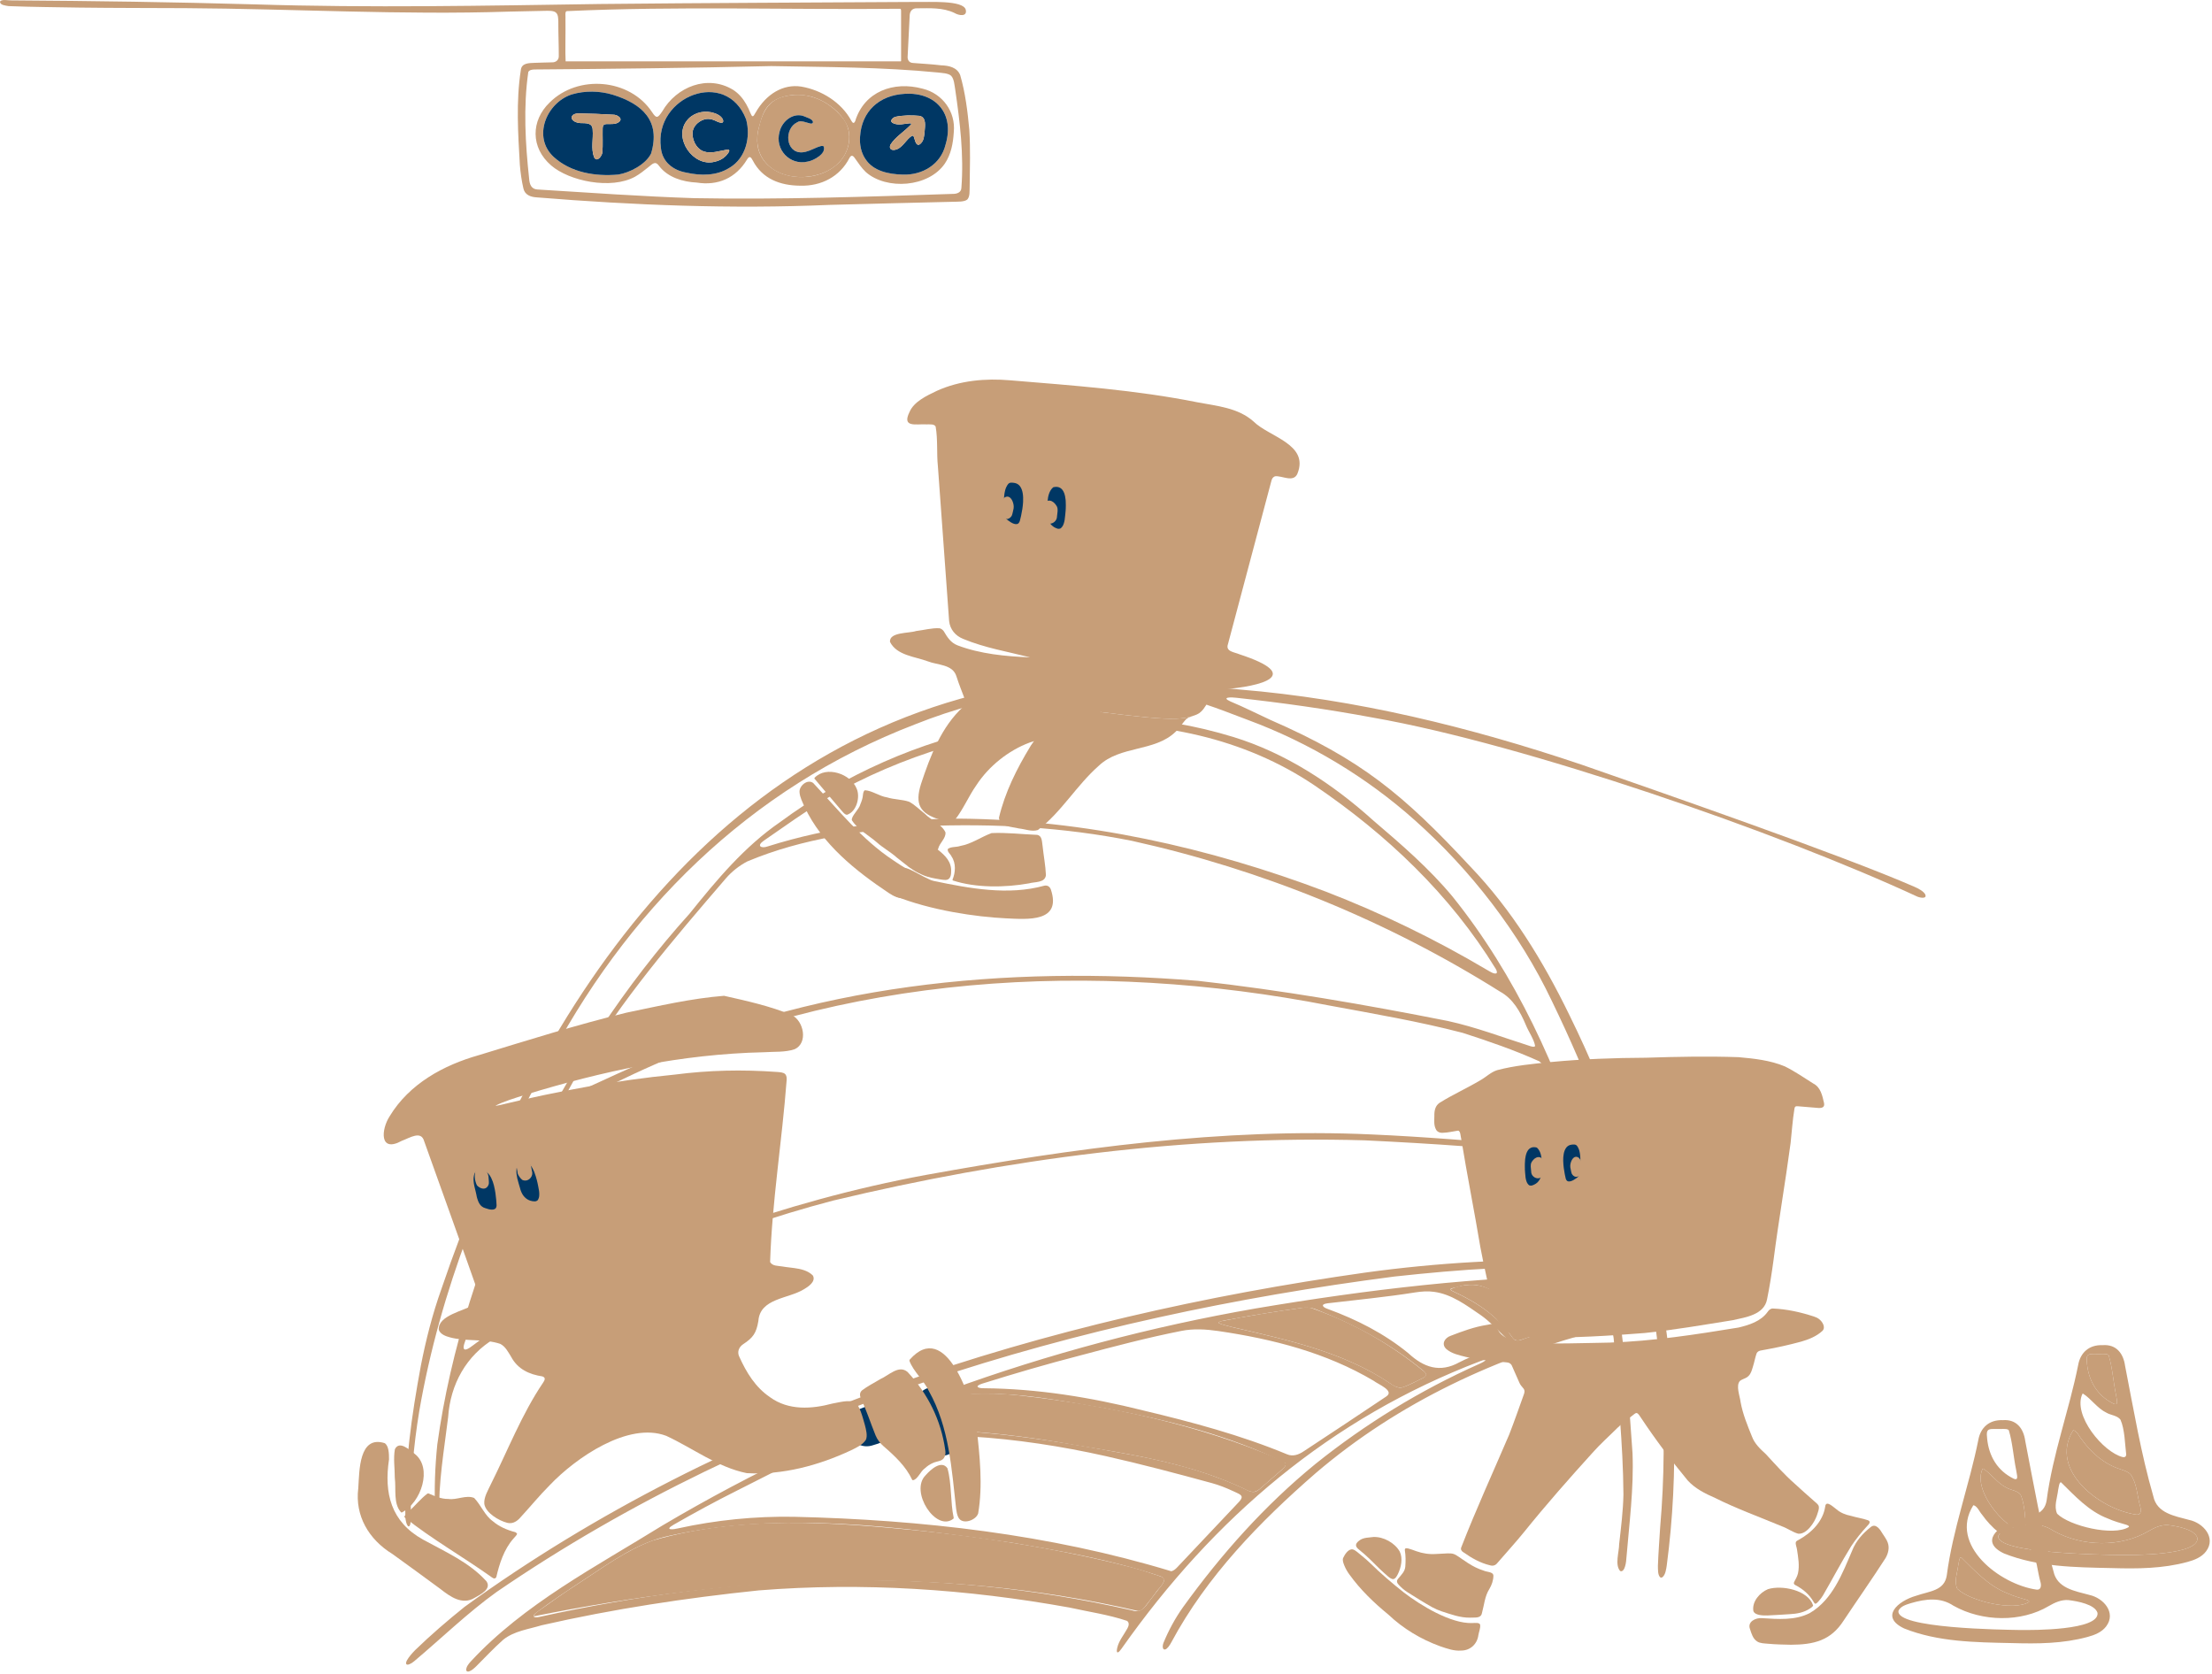 <svg width="810" height="613" viewBox="0 0 810 613" fill="none" xmlns="http://www.w3.org/2000/svg">
<path d="M733.891 568.884C746.233 573.808 759.911 573.936 772.972 574.214L773.444 574.224C782.666 574.491 791.955 574.445 801.05 571.962C803.585 571.279 806.269 570.215 807.839 568.072C811.586 563.076 806.808 557.669 801.624 556.58C796.385 555.156 789.81 554.18 788.507 547.904C783.996 532.321 781.301 516.157 778.176 500.184C777.565 495.676 774.994 492.192 769.928 492.592C765.002 492.397 761.773 495.316 760.983 499.916C757.663 516.496 751.637 532.578 749.446 549.436C748.579 555.079 743.303 555.146 738.202 556.898C731.525 558.81 724.807 564.639 733.886 568.889L733.891 568.884ZM754.701 542.801C759.859 547.853 764.904 553.424 771.848 556.066C773.988 557.037 776.533 557.767 778.73 558.394C779.413 558.636 779.726 558.903 779.541 559.18C773.916 562.67 757.811 558.821 753.29 554.313C752.043 551.543 753.311 548.624 753.67 545.566C753.89 544.301 754.075 543.063 754.501 542.852L754.696 542.796L754.701 542.801ZM773.896 513.999C767.917 511.054 764.884 505.693 764.237 499.459C764.155 498.472 763.97 497.28 764.329 496.596C764.755 495.625 766.377 495.83 767.742 495.82C769.236 495.902 771.073 495.599 771.909 496.062L772.166 496.283C773.557 500.857 773.865 506.094 774.86 510.858C775.055 512.513 775.984 514.914 773.901 513.999H773.896ZM778.591 532.686C778.509 533.452 778.058 533.719 777.329 533.58C770.18 531.843 758.853 518.172 762.569 510.386L762.79 510.35C765.787 512.262 768.009 515.726 771.35 517.324C772.936 518.264 775.297 518.311 776.487 519.883C778.073 523.43 778.109 528.816 778.591 532.686ZM782.389 554.658C768.994 552.818 750.113 538.365 759.136 523.805L759.356 523.769C760.685 524.211 761.414 526.133 762.353 527.176C765.802 532.054 770.626 536.181 776.385 538C777.724 538.463 779.243 538.905 780.213 539.933C782.594 543.351 782.548 547.755 783.79 551.985C784.093 553.234 783.975 554.812 782.389 554.663V554.658ZM731.781 562.326C732.567 560.691 734.696 560.111 736.349 559.592C741.707 558.039 747.096 557.346 751.874 560.532C762.492 566.509 776.749 566.648 786.813 560.65C789.025 559.365 791.396 558.286 793.988 558.481C797.354 558.887 803.729 560.059 804.652 563.184C805.299 569.603 780.901 569.501 776.226 569.429H775.738C770.452 569.326 730.237 568.91 731.776 562.326H731.781Z" fill="#C79E78"/>
<path d="M775.748 569.429H776.236C780.911 569.501 805.309 569.603 804.663 563.184C803.739 560.054 797.365 558.887 793.998 558.481C791.406 558.286 789.035 559.36 786.823 560.65C776.759 566.653 762.502 566.514 751.884 560.532C747.106 557.346 741.712 558.039 736.359 559.592C734.707 560.111 732.577 560.691 731.792 562.326C730.252 568.904 770.467 569.326 775.753 569.429H775.748Z" fill="#C79E78"/>
<path d="M782.389 554.652C768.995 552.812 750.114 538.36 759.136 523.8L759.357 523.764C760.686 524.206 761.415 526.128 762.354 527.171C765.803 532.049 770.627 536.176 776.385 537.995C777.73 538.458 779.244 538.9 780.213 539.928C782.595 543.345 782.549 547.75 783.791 551.975C784.093 553.224 783.975 554.801 782.389 554.652Z" fill="#C79E78"/>
<path d="M773.896 513.999C767.917 511.054 764.884 505.693 764.237 499.459C764.155 498.472 763.97 497.28 764.33 496.596C764.756 495.625 766.377 495.83 767.743 495.82C769.236 495.902 771.073 495.599 771.91 496.062L772.166 496.283C773.557 500.857 773.865 506.094 774.861 510.858C775.056 512.513 775.985 514.913 773.901 513.999H773.896Z" fill="#C79E78"/>
<path d="M586.122 482.179C585.871 482.555 585.193 482.616 584.567 482.76C583.623 482.997 582.863 483.084 582.304 482.287C579.646 478.135 577.069 474.069 574.57 470.03C574.354 469.603 574.37 469.284 574.868 469.218C580.893 469.223 585.707 475.904 586.199 482.03L586.117 482.179H586.122Z" fill="#C79E78"/>
<path d="M561.457 488.676C561 489.447 559.871 489.606 559.081 489.925C557.038 490.526 555.299 491.739 553.908 489.925C548.714 482.38 541.575 477.235 532.558 473.083C532.112 472.872 531.06 472.399 531.142 472.075C539.045 468.94 545.481 470.405 551.362 476.557C553.759 479.014 555.945 481.553 558.229 484.122C559.153 485.479 561.365 486.934 561.503 488.542L561.457 488.676Z" fill="#C79E78"/>
<path d="M522.228 503.586C522.079 504.095 521.427 504.454 520.899 504.717C518.574 505.822 516.398 506.968 514.217 507.831C512.405 508.607 510.624 507.744 509.115 506.634C491.758 494.951 471.327 490.66 451.292 485.983C450.332 485.654 444.127 484.528 446.986 483.845C456.752 481.912 466.585 480.319 476.362 478.973C477.578 478.818 478.831 478.716 480.026 478.942C494.976 484.107 508.802 491.868 521.437 502.198C521.946 502.65 522.269 503.072 522.243 503.452L522.223 503.581L522.228 503.586Z" fill="#C79E78"/>
<path d="M470.84 536.258C470.793 536.808 470.28 537.414 469.808 537.83C466.97 540.318 464.086 542.852 461.217 545.314C460.627 545.797 459.913 546.203 459.179 546.285C458.369 546.393 457.491 546.095 456.721 545.74C450.316 542.636 443.737 540.164 437.05 538.149C422.613 533.791 407.694 531.488 392.847 529.026C367.499 524.509 341.859 522.073 316.162 524.951C313.904 525.079 313.951 524.159 315.932 523.322C323.876 520.5 331.297 516.671 339.18 513.628C349.763 509.984 361.099 509.82 372.154 510.863C405.272 514.538 438.143 521.327 468.828 534.526C469.89 534.988 470.793 535.492 470.834 536.134V536.263L470.84 536.258Z" fill="#C79E78"/>
<path d="M426.319 578.387C426.16 580.304 424.04 581.846 423.096 583.398C422.023 584.786 420.822 586.343 419.703 587.808C418.974 588.8 418.117 589.817 416.834 589.946C342.67 572.78 268.793 577.133 195.429 591.899C195.352 591.436 196.281 590.562 196.846 590.187C201.67 586.703 206.505 583.29 211.539 580.042C220.443 574.28 229.065 567.784 239.022 564.13C271.313 554.755 305.262 557.325 338.4 560.691C356.085 562.572 373.694 565.127 391.133 568.642C399.026 570.241 406.935 572.004 414.73 574.039C418.087 574.948 421.474 576.079 424.959 577.256C425.523 577.462 426.077 577.76 426.277 578.263L426.313 578.392L426.319 578.387Z" fill="#C79E78"/>
<path d="M597.792 531.982C595.478 496.637 591.767 460.835 581.554 426.78C570.669 391.503 555.103 357.181 531.896 328.317C523.289 317.951 513.061 309.157 502.848 300.435C487.847 286.908 470.664 275.745 451.686 269.896C395.458 252.586 332.852 266.164 285.723 301C272.554 310.046 262.444 322.211 252.513 334.567C205.939 386.142 169.614 459.895 160.135 528.939C159.303 537.029 158.97 545.303 159.36 553.511C159.324 554.688 159.545 556.122 159.894 557.109C160.602 558.435 160.874 555.839 160.848 555.176C160.469 543.006 162.629 531.036 164.097 518.979C164.897 506.983 170.728 496.277 181.305 490.053C220.694 469.151 261.956 450.926 305.087 439.64C368.669 424.416 434.334 415.684 499.717 417.581C524.305 418.752 548.934 420.418 573.389 423.157C576.14 423.357 578.537 425.018 579.039 427.839C581.559 437.892 583.951 448.094 586.399 458.553C587.466 462.69 582.216 461.37 579.63 461.503C553.009 460.861 526.384 462.367 500.015 466C383.418 482.478 266.493 518.568 170.112 588.424C163.881 593.43 157.774 598.688 152.026 604.254C150.892 605.426 149.742 606.695 148.983 608.068C148.7 608.638 148.618 609.121 148.783 609.373C149.07 609.928 150.456 609.352 151.621 608.371C161.685 599.906 171.231 590.598 181.88 582.945C279.041 516.414 394.832 482.426 510.623 467.46C534.652 464.844 558.85 463.024 583.002 464.52C583.664 464.577 584.336 464.685 584.89 464.864C585.501 465.06 585.917 465.363 586.014 465.687C586.219 466.699 584.572 466.905 583.063 467.018C541.796 467.295 500.574 472.276 459.897 479.127C383.367 492.418 309.305 519.092 242.393 558.728C218.225 573.715 191.933 587.324 172.447 608.355C171.569 609.296 170.661 610.432 170.717 611.629C170.81 612.046 171.21 612.215 171.744 612.071C172.76 611.753 173.596 610.915 174.387 610.18C177.646 606.947 180.751 603.576 184.266 600.466C188.228 597.264 193.545 596.622 198.323 595.167C224.517 589.195 251.179 585.161 277.886 582.39C315.864 579.358 354.083 581.887 391.604 588.671C398.568 590.218 405.933 591.272 412.677 593.543C413.662 594.191 413.333 595.424 412.841 596.308C411.537 598.698 409.695 600.836 409.11 603.442C409.017 603.884 408.925 604.388 408.992 604.753C409.043 605.046 409.192 605.159 409.418 605.066C409.731 604.948 410.188 604.424 410.685 603.735C444.588 555.624 487.231 519.364 542.011 498.467C545.378 497.182 544.162 498.4 541.508 499.541C520.174 509.059 499.979 521.41 481.693 536.088C463.166 551.224 447.293 569.028 433.184 588.568C430.305 592.623 427.904 597.074 426.02 601.669C425.532 603.087 425.82 604.244 426.667 604.012C427.426 603.879 428.427 602.378 428.915 601.417C441.873 577.23 461.391 557.181 481.852 539.398C512.204 513.474 548.519 496.699 586.758 486.872C587.728 486.656 588.647 486.61 589.329 486.934C590.792 487.602 590.905 489.945 591.023 491.482C592.327 510.072 594.359 528.677 594.477 547.303C594.354 553.347 593.579 559.406 592.906 565.466C592.881 568.401 591.285 573.011 593.245 575.252C593.743 575.575 594.338 575.277 594.728 574.496C595.226 573.489 595.452 572.111 595.529 570.914C596.597 558.008 598.316 545.088 597.803 532.208L597.792 531.987V531.982ZM303.716 291.806C355.777 261.883 429.715 252.668 481.462 287.679C507.724 305.518 530.998 327.536 547.713 354.781C548.149 355.541 548.288 356.189 547.959 356.41C547.159 356.852 545.414 355.665 544.464 355.135C525.553 343.936 505.948 334.413 485.537 326.523C442.853 310.339 397.029 300.137 351.183 299.777C327.35 299.89 303.824 302.784 281.043 309.974C278.8 310.776 276.922 309.81 279.626 307.892C287.519 302.475 295.31 296.796 303.527 291.914L303.716 291.801V291.806ZM212.442 391.621C227.474 366.262 246.663 343.921 265.785 321.682C267.987 319.122 270.691 317.005 273.637 315.458C293.935 306.916 316.449 303.894 338.286 302.527C363.911 301.489 389.397 302.897 414.483 307.908C462.15 318.464 507.919 337.131 549.227 363.081C554.036 365.702 556.669 370.43 558.752 375.354C559.712 377.77 561.734 380.576 562.129 382.986C562.026 383.433 561.354 383.387 560.405 383.099C550.13 379.831 540.42 376.11 530.11 373.859C499.892 367.886 469.34 362.582 438.707 359.175C368.361 353.465 296.213 360.264 231.595 390.737C223.768 394.16 215.978 397.984 208.018 401.319C206.935 401.617 207.397 400.579 207.694 400.029C209.152 397.351 210.804 394.381 212.329 391.811L212.442 391.621ZM575.899 420.084C575.427 420.469 574.667 420.526 574 420.495C569.566 420.197 565.147 419.878 560.723 419.523C541.262 417.961 521.786 416.27 502.278 415.427C447.508 412.924 392.805 420.541 339.046 430.25C286.385 439.958 236.66 458.831 188.875 482.411C183.265 485.438 178.102 488.928 173.109 492.731C172.739 493.003 172.375 493.281 172 493.523C171.051 494.15 170.178 494.427 169.901 493.944C169.681 493.615 169.753 492.916 169.994 492.135C178.929 464.906 189.516 438.288 201.536 412.256C203.127 408.247 206.478 405.549 210.271 403.791C216.26 400.805 222.341 397.87 228.428 395.018C308.243 356.446 400.76 351.424 486.882 368.236C503.176 371.253 519.579 374.049 535.586 378.217C544.988 381.234 554.58 384.549 563.607 388.619C564.752 389.411 565.486 390.665 566.014 391.95C569.34 400.224 572.573 408.622 575.77 416.954C576.191 417.863 576.545 419.261 575.996 419.991L575.899 420.089V420.084ZM421.971 584.904C419.697 587.617 418.466 591.061 414.483 589.689C341.776 573.119 269.521 576.218 197.379 592.13C195.541 592.495 194.643 592.012 196.127 590.732C201.89 586.348 207.966 582.365 214.038 578.356C223.896 571.916 233.576 564.793 245.246 562.356C286.462 553.249 329.151 559.088 370.526 564.921C388.622 568 406.646 571.155 424.131 576.953C427.734 577.929 426.041 579.749 424.09 582.169C423.423 583.028 422.766 583.871 422.104 584.734L421.971 584.909V584.904ZM428.879 575.37C384.347 561.842 337.383 556.523 290.84 555.439C276.511 555.192 262.223 556.616 248.207 559.699C246.883 560.059 242.865 560.542 246.719 558.312C254.304 553.974 261.987 549.785 269.834 545.864C279.826 540.786 289.834 535.785 299.821 530.63C301.705 529.674 303.711 528.857 305.749 528.343C338.779 522.977 372.41 525.963 404.917 533.226C417.999 536.165 430.89 539.588 443.839 543.124C446.436 543.839 449.043 544.872 451.501 546.018C452.856 546.676 454.473 547.205 454.652 548.033C454.837 548.67 454.093 549.574 453.559 550.124C446.071 558.06 438.584 565.99 431.188 573.823C430.598 574.46 429.859 575.144 429.058 575.334L428.879 575.37ZM459.127 546.321C458.342 546.393 457.495 546.064 456.751 545.704C450.562 542.703 444.198 540.303 437.742 538.324C430.465 536.099 423.054 534.397 415.586 532.948C382.695 526.899 349.438 521.06 315.9 524.951C311.522 524.761 317.845 522.51 318.918 522.124C322.182 520.86 325.456 519.601 328.653 518.177C352.318 504.958 380.175 511.65 405.384 515.838C427.693 520.032 450.48 525.67 470.695 535.79C471.085 536.669 470.146 537.527 469.515 538.108C466.764 540.503 464.013 542.914 461.262 545.283C460.698 545.761 460.02 546.198 459.317 546.3L459.133 546.321H459.127ZM507.421 511.521C497.49 518.172 487.488 524.843 477.48 531.401C475.607 532.681 473.415 533.508 471.234 532.532C454.237 525.48 436.392 520.731 418.512 516.471C399.415 511.711 380.021 508.525 360.303 508.366C358.158 508.427 356.613 507.646 359.749 506.654C371.599 502.943 383.526 499.459 395.566 496.354C407.837 493.081 420.159 489.832 432.569 487.376C437.044 486.471 441.601 486.764 446.107 487.412C466.01 490.326 485.594 495.311 503.033 505.652C504.608 506.916 510.839 509.275 507.595 511.403L507.426 511.526L507.421 511.521ZM513.328 508.088C511.983 508.391 510.505 507.553 509.345 506.757C491.988 495.039 471.542 490.711 451.475 486.05C444.788 484.343 444.106 484.21 451.506 482.986C459.825 481.414 468.057 480.134 476.346 478.988C478.26 478.69 480.195 478.782 481.996 479.528C495.884 484.991 508.976 491.929 520.944 501.741C521.457 502.152 522.201 502.825 522.191 503.365C522.191 503.915 521.637 504.31 521.139 504.588C518.624 505.775 516.104 507.225 513.523 508.047L513.328 508.088ZM534.395 498.863C527.226 502.846 521.308 500.718 515.683 495.512C506.979 488.398 496.91 483.249 486.225 479.343C484.213 478.659 483.505 477.6 486.128 477.261C496.823 475.992 507.534 474.984 518.219 473.273C520.431 472.918 522.92 472.738 525.111 473.062C531.598 473.931 536.915 477.965 542.216 481.578C545.393 483.804 548.062 486.641 551.187 489.694C551.644 490.13 552.291 490.871 552.137 491.4C551.993 491.986 551.126 492.346 550.51 492.572C544.598 494.679 539.373 496.298 534.595 498.765L534.39 498.863H534.395ZM554.908 490.778C554.364 490.547 553.882 489.904 553.507 489.365C548.385 482.031 541.159 477.071 532.281 472.995C529.597 471.782 532.163 471.757 533.795 471.294C543.561 467.969 550.412 474.953 556.196 481.794C557.782 483.598 559.455 485.412 561.016 487.263C562.083 488.501 561.031 489.318 559.835 489.668C558.306 490.048 556.566 491.158 555.067 490.845L554.908 490.783V490.778ZM564.187 487.679C561.585 485.978 559.753 483.084 557.526 480.961C554.595 477.785 551.66 474.635 548.719 471.428C547.6 470.225 548.16 469.768 549.638 469.742C555.529 469.5 561.447 469.243 567.338 469.022C569.001 468.873 570.592 469.362 571.675 470.667C574.739 474.069 578.09 477.718 579.399 482.457C579.594 483.516 578.829 484.199 577.885 484.487C575.421 485.202 572.927 485.823 570.649 486.451C568.411 486.872 566.461 488.003 564.362 487.741L564.187 487.684V487.679ZM582.827 482.817C579.809 478.916 577.443 474.388 574.754 470.415C574.41 469.901 574.133 469.202 575.016 469.218C579.871 469.223 584.582 474.038 586.189 480.915C586.65 482.591 585.003 482.647 583.694 482.92C583.463 482.95 583.202 482.945 582.976 482.884L582.822 482.812L582.827 482.817ZM581.944 469.218C582.529 469.079 583.951 469.392 584.721 469.418C585.506 469.588 586.748 469.372 587.277 470.025C588.247 473.386 588.647 476.819 589.432 480.34C589.504 480.782 589.406 480.807 589.15 480.442C586.579 476.413 584.043 472.99 581.898 469.29L581.944 469.218Z" fill="#C79E78"/>
<path d="M607.904 577.564C607.057 576.68 607.124 574.923 607.103 573.376C607.267 568.714 607.642 563.975 607.924 559.283C611.065 523.265 608.402 487.345 600.031 453.131C593 423.594 581.699 394.247 568.263 366.555C556.362 341.495 538.456 318.495 518.061 300.343C500.463 284.636 479.452 271.957 456.947 263.636C446.303 259.622 435.854 255.315 424.518 253.737C393.74 249.44 363.609 253.866 335.049 265.265C274.29 288.609 228.814 333.837 199.268 391.4C178.073 430.522 161.168 472.538 153.536 516.692C151.427 529.463 150.293 542.4 150.426 555.459C150.426 556.071 150.436 556.693 150.385 557.258C150.272 558.666 149.774 559.396 149.271 558.697C148.83 558.163 148.548 556.847 148.435 555.685C148.05 537.008 150.724 518.341 154.126 500.024C155.969 490.629 158.335 481.326 161.542 472.296C197.78 365.584 264.267 265.229 384.01 249.199C407.309 246.269 430.584 250.566 453.796 252.483C496.573 255.999 538.394 266.278 579.025 279.969C606.646 289.601 674.288 313.018 701.052 324.747C702.474 325.363 704.393 326.361 704.999 327.537C705.65 329.018 703.746 328.951 702.155 328.365C651.419 304.816 558.153 272.496 502.752 262.783C486.201 259.704 469.526 257.35 452.79 255.526C451.015 255.269 446.94 255.238 450.558 256.862C455.495 258.918 460.324 261.38 465.215 263.631C498.415 278.109 513.811 290.896 538.363 317.277C553.549 333.092 565.081 351.959 574.637 371.602C605.404 433.888 619.466 504.208 610.336 573.278C610.244 573.956 610.126 574.619 609.962 575.277C609.633 576.824 608.668 578.109 607.996 577.621L607.904 577.554V577.564Z" fill="#C79E78"/>
<path d="M765.058 584.04C759.818 582.616 753.244 581.64 751.94 575.364C747.429 559.781 744.735 543.617 741.609 527.644C740.999 523.136 738.427 519.652 733.362 520.053C728.435 519.857 725.207 522.777 724.417 527.376C721.096 543.957 715.071 560.038 712.88 576.896C712.012 582.539 706.737 582.606 701.635 584.359C694.958 586.27 688.24 592.099 697.319 596.349C709.662 601.273 723.339 601.401 736.4 601.679L736.872 601.689C746.095 601.956 755.384 601.91 764.478 599.428C767.013 598.744 769.697 597.68 771.268 595.537C775.014 590.541 770.236 585.135 765.053 584.045L765.058 584.04ZM727.758 524.061C728.184 523.09 729.805 523.296 731.171 523.285C732.664 523.368 734.501 523.064 735.338 523.527L735.594 523.748C736.985 528.322 737.293 533.559 738.289 538.324C738.484 539.979 739.413 542.379 737.329 541.464C731.35 538.519 728.317 533.158 727.67 526.924C727.588 525.937 727.404 524.745 727.763 524.061H727.758ZM725.997 537.851L726.218 537.815C729.215 539.727 731.438 543.191 734.779 544.789C736.364 545.73 738.725 545.776 739.916 547.349C741.502 550.895 741.537 556.281 742.02 560.151C741.938 560.917 741.486 561.184 740.757 561.046C733.608 559.308 722.282 545.637 725.997 537.851ZM722.564 551.265L722.785 551.229C724.114 551.671 724.843 553.593 725.782 554.637C729.231 559.514 734.055 563.641 739.813 565.46C741.158 565.923 742.672 566.365 743.642 567.393C746.023 570.811 745.977 575.215 747.219 579.44C747.522 580.689 747.404 582.267 745.818 582.118C732.423 580.278 713.542 565.825 722.564 551.265ZM717.103 573.036C717.324 571.772 717.509 570.533 717.935 570.328L718.13 570.271C723.288 575.323 728.333 580.894 735.276 583.536C737.416 584.508 739.962 585.237 742.158 585.864C742.841 586.106 743.154 586.373 742.969 586.651C737.345 590.14 721.24 586.291 716.718 581.784C715.471 579.013 716.739 576.094 717.098 573.036H717.103ZM739.664 596.889H739.177C733.891 596.786 693.675 596.37 695.215 589.786C696 588.152 698.13 587.571 699.782 587.052C705.14 585.499 710.529 584.806 715.307 587.992C725.926 593.969 740.183 594.108 750.247 588.11C752.459 586.826 754.83 585.746 757.421 585.941C760.788 586.348 767.162 587.519 768.086 590.644C768.733 597.063 744.335 596.961 739.659 596.889H739.664Z" fill="#C79E78"/>
<path d="M742.975 586.651C737.351 590.141 721.246 586.291 716.724 581.784C715.477 579.013 716.745 576.094 717.104 573.036C717.325 571.772 717.51 570.533 717.936 570.328L718.131 570.271C723.288 575.323 728.333 580.895 735.277 583.536C737.417 584.508 739.963 585.238 742.159 585.865C742.842 586.106 743.155 586.373 742.97 586.651H742.975Z" fill="#C79E78"/>
<path d="M742.025 560.152C741.943 560.917 741.491 561.185 740.763 561.046C733.614 559.309 722.287 545.637 726.003 537.851L726.223 537.815C729.22 539.727 731.443 543.191 734.784 544.789C736.37 545.73 738.73 545.776 739.921 547.349C741.507 550.895 741.543 556.281 742.025 560.152Z" fill="#C79E78"/>
<path d="M349.784 519.382C349.373 518.385 348.927 517.398 348.609 516.365C348.562 516.216 348.526 516.062 348.485 515.913C348.485 515.866 348.485 515.825 348.485 515.779C349.024 512.644 347.438 509.56 344.436 508.378C341.542 507.237 337.693 508.306 336.261 511.282C336.225 511.369 336.173 511.446 336.132 511.528C336.107 511.544 336.081 511.564 336.055 511.58C336.035 511.595 336.035 511.595 336.019 511.611C335.804 511.672 335.25 511.842 334.957 511.945C332.945 512.34 330.672 512.104 328.65 512.325C327.377 512.464 326.135 512.664 324.908 512.896C324.801 512.906 324.693 512.926 324.58 512.947C324.539 512.957 324.503 512.962 324.462 512.973C324.18 513.019 323.897 513.065 323.615 513.153L323.307 513.25C320.469 513.888 317.718 514.777 314.993 515.902L314.444 516.077C314.444 516.077 314.459 516.108 314.465 516.123C313.936 516.344 313.412 516.54 312.884 516.781C311.544 517.393 310.231 519.407 309.948 520.805C309.651 522.291 309.758 523.709 310.385 525.102C310.954 526.366 311.924 527.384 313.084 528.078C314.706 529.435 316.913 529.985 319.176 529.378C322.26 528.556 325.252 527.266 328.018 525.662C328.162 525.642 328.306 525.621 328.444 525.606C329.656 525.457 330.867 525.38 332.088 525.328C333.946 525.251 335.855 525.051 337.703 524.67C337.708 524.691 337.718 524.706 337.723 524.727C337.831 525.045 337.893 525.601 338.031 525.986C338.031 526.073 338.047 526.099 338.057 526.043C338.067 526.063 338.072 526.079 338.083 526.099C338 527.518 338.129 528.808 338.955 530.139C339.792 531.49 341.388 532.76 342.974 533.079C346.089 533.711 350.569 531.943 350.98 528.268C351.334 525.107 350.99 522.332 349.779 519.387L349.784 519.382Z" fill="#003764"/>
<path d="M287.705 393.571C288.028 394.039 288.105 394.712 288.059 395.524C286.37 417.804 282.691 440.156 282.003 462.148C282.87 463.664 284.79 463.489 286.468 463.772C290.204 464.44 294.91 464.26 297.671 467.102C298.847 469.302 295.998 471.178 294.33 472.149C288.67 475.639 278.313 475.387 277.707 483.713C276.958 488.174 275.783 489.845 272.134 492.24C270.594 493.263 269.865 495.031 270.681 496.742C273.34 502.663 276.655 508.054 281.982 511.652C288.788 516.601 297.292 515.985 304.851 513.965C307.263 513.554 310.948 512.464 312.975 513.564C314.787 514.36 315.916 519.13 316.711 521.838C317.143 523.499 317.758 525.847 317.05 527.286C315.721 529.167 314.074 529.872 311.651 531.084C299.699 536.676 286.586 540.166 273.468 539.457C262.798 537.314 253.756 530.324 243.979 525.801C230.04 520.487 210.748 533.952 201.408 543.753C197.482 547.675 193.982 552.002 190.22 556.063C188.906 557.414 187.372 558.077 185.719 557.641C182.64 556.849 177.867 554.022 177.349 550.738C177.107 548.276 178.75 545.671 179.766 543.471C185.817 531.393 191.067 517.871 198.796 506.435C199.458 505.479 199.976 504.493 198.626 504.03C193.802 503.3 189.573 501.414 187.115 496.763C186.058 495.036 185.037 493.057 183.194 492.122C177.374 490.143 170.651 491.335 164.754 489.727C163.179 489.315 161.254 488.596 160.68 486.982C160.243 481.699 169.851 480.08 173.766 477.674C175.168 476.965 175.855 475.737 175.383 474.133C168.901 455.693 162.101 436.882 155.327 417.917C154.218 413.898 150.169 416.632 147.12 417.768C138.806 422.337 139.571 413.476 142.722 408.707C149.907 396.87 162.424 390.03 175.388 386.375C193.294 380.917 211.221 375.259 229.347 370.844C241.136 368.397 253.16 365.601 265.139 364.656C273.34 366.496 282.07 368.428 289.942 371.702C294.392 373.943 295.921 381.925 291.03 384.201C287.597 385.409 283.404 385.06 279.714 385.322C249.722 385.975 220.551 392.245 192.062 400.992C188.675 402.082 184.4 403.336 181.47 404.883C181.495 404.97 182.137 404.868 183.091 404.662C204.015 399.605 225.539 395.616 247.14 393.504C259.647 391.895 271.728 391.618 284.6 392.548C285.534 392.62 286.93 392.697 287.499 393.314L287.72 393.571H287.705Z" fill="#C79E78"/>
<path d="M131.216 544.581C131.622 538.68 131.401 525.482 140.86 528.468C142.363 529.419 142.461 532.205 142.451 534.41C140.588 546.801 143.149 557.25 154.886 563.777C163.056 568.274 171.832 572.072 178.129 579.057C180.105 581.914 175.866 583.934 173.803 585.111C169.276 587.902 164.811 584.649 161.229 581.842C155.409 577.551 149.564 573.29 143.698 569.06C134.983 563.731 129.949 555.004 131.186 545.059L131.221 544.586L131.216 544.581Z" fill="#C79E78"/>
<path d="M334.023 541.882C331.714 536.938 327.633 533.125 323.507 529.568C322.255 528.489 321.239 527.142 320.613 525.611C318.791 521.16 317.297 516.38 315.183 511.996C314.783 510.912 314.783 509.894 315.691 509.118C317.636 507.607 320.197 506.353 322.358 505.022C325.457 503.67 329.153 499.646 332.36 502.426C339.766 510.387 344.59 520.06 346.125 530.92C346.248 531.758 346.314 532.631 345.909 533.428C345.185 535.242 343.138 534.985 341.583 535.746C340.484 536.224 339.525 536.892 338.662 537.689C337.036 538.804 336.055 541.785 334.28 542.052L334.028 541.888L334.023 541.882Z" fill="#C79E78"/>
<path d="M333.088 497.934C346.401 482.804 356.075 512.777 357.604 522.784C358.785 533.145 359.934 543.969 358.189 554.197C357.43 556.726 352.313 558.581 350.907 555.6C350.46 554.742 350.281 553.642 350.132 552.609C348.454 537.874 347.617 522.738 340.17 509.457C338.374 505.52 334.469 502.272 333.016 498.32L333.083 497.934H333.088Z" fill="#C79E78"/>
<path d="M156.902 546.878C159.073 547.809 161.624 548.985 164.169 548.903C167.161 549.392 170.713 547.315 173.643 548.549C176.184 551.226 177.508 554.958 180.449 557.044C182.619 558.93 185.529 560.267 188.742 561.079L189.296 561.521C189.496 561.958 188.624 562.703 188.018 563.428C184.539 567.339 182.855 572.699 181.732 577.561C181.295 578.168 180.921 578.173 180.177 577.664C169.389 569.965 157.857 563.453 148.106 555.595C148.024 554.922 149.107 554.135 149.794 553.395C151.955 551.422 154.311 548.554 156.553 546.925L156.902 546.883V546.878Z" fill="#C79E78"/>
<path d="M146.849 553.796C143.944 550.553 145.104 545.316 144.57 541.168C144.58 537.704 143.99 534.178 144.601 530.709C146.223 527.358 149.933 530.94 151.812 532.354C158.504 537.457 154.285 550.26 147.111 553.878L146.849 553.801V553.796Z" fill="#C79E78"/>
<path d="M349.152 556.109C342.814 561.274 332.981 546.153 338.945 540.233C340.741 538.187 344.723 534.528 346.935 537.658C348.552 543.332 347.967 549.957 349.229 555.847L349.152 556.109Z" fill="#C79E78"/>
<path d="M180.9 434.255C181.342 436.003 181.578 437.863 181.711 439.41C181.747 439.724 181.763 440.042 181.778 440.346C181.783 440.382 181.788 440.397 181.778 440.418C181.793 440.736 181.809 441.04 181.835 441.302C181.829 441.358 181.835 441.389 181.835 441.446L181.804 441.703C181.804 441.775 181.783 441.852 181.763 441.908C181.686 442.355 181.424 442.628 181.095 442.772C180.5 443.065 179.638 442.972 178.884 442.782C178.545 442.694 178.237 442.602 177.98 442.499C177.903 442.479 177.826 442.463 177.77 442.437C177.241 442.304 176.815 442.078 176.446 441.785C176.143 441.548 175.881 441.266 175.671 440.957C175.64 440.911 175.614 440.865 175.583 440.798C175.347 440.459 175.168 440.068 175.024 439.652C174.932 439.405 174.845 439.153 174.768 438.901C174.696 438.665 174.624 438.413 174.572 438.177C174.547 437.987 174.506 437.796 174.465 437.611V437.575C174.254 436.512 173.962 435.504 173.731 434.481C173.685 434.276 173.644 434.091 173.613 433.88C173.567 433.675 173.536 433.448 173.505 433.243C173.459 432.95 173.433 432.667 173.423 432.385C173.397 432.194 173.407 431.994 173.402 431.799C173.402 431.655 173.407 431.511 173.418 431.382C173.418 431.238 173.443 431.089 173.469 430.961C173.505 430.719 173.536 430.462 173.608 430.216C173.659 430.041 173.695 429.892 173.767 429.733C173.787 429.655 173.823 429.594 173.864 429.532C173.9 429.45 173.941 429.409 173.998 429.342C174.049 429.26 174.105 429.193 174.188 429.141C174.388 428.987 174.614 428.885 174.85 428.833C174.865 428.813 174.88 428.807 174.916 428.818C174.983 428.787 175.05 428.771 175.117 428.756C175.322 428.71 175.548 428.679 175.732 428.638C176.682 428.478 177.477 428.694 178.16 429.172C178.206 429.213 178.247 429.244 178.273 429.275C179.566 430.257 180.387 432.184 180.921 434.271L180.9 434.255Z" fill="#003764"/>
<path d="M196.737 432.77L196.845 433.253C196.896 433.572 196.973 433.906 197.056 434.266C197.076 434.435 197.112 434.6 197.148 434.764C197.235 435.16 197.312 435.581 197.369 435.987L197.384 436.054C197.41 436.255 197.435 436.445 197.446 436.651C197.471 436.851 197.487 437.062 197.476 437.252V437.267C197.492 437.545 197.476 437.807 197.435 438.079C197.379 438.46 197.276 438.845 197.091 439.184C197.056 439.261 197.02 439.323 196.963 439.385C196.958 439.436 196.917 439.482 196.891 439.524C196.86 439.549 196.835 439.57 196.799 439.58C196.758 439.642 196.717 439.667 196.665 439.678C196.624 439.724 196.558 439.734 196.511 439.765C196.342 439.858 196.127 439.919 195.906 439.935H195.875C195.577 439.935 195.28 439.919 195.008 439.873C194.72 439.832 194.448 439.77 194.181 439.673C194.069 439.626 193.956 439.585 193.838 439.539C193.555 439.446 193.299 439.313 193.052 439.138C192.832 439.015 192.642 438.845 192.447 438.681C192.385 438.64 192.344 438.598 192.293 438.542C191.949 438.239 191.662 437.884 191.415 437.483C191.395 437.468 191.39 437.452 191.39 437.452C191.246 437.206 191.102 436.943 190.974 436.676C190.84 436.394 190.722 436.09 190.62 435.782C190.533 435.556 190.481 435.324 190.43 435.093C190.281 434.584 190.102 434.019 189.932 433.413C189.747 432.827 189.573 432.189 189.429 431.542C188.993 429.584 188.844 427.512 189.876 425.909C190.538 425.518 191.154 425.328 191.687 425.313C191.826 425.313 191.949 425.308 192.057 425.333C192.75 425.405 193.345 425.739 193.858 426.253C194.012 426.392 194.151 426.551 194.294 426.731C194.803 427.384 195.234 428.211 195.598 429.07C195.608 429.121 195.634 429.147 195.639 429.183C195.685 429.311 195.747 429.435 195.778 429.568C196.106 430.416 196.352 431.285 196.558 432.056C196.614 432.302 196.681 432.534 196.732 432.765L196.737 432.77Z" fill="#003764"/>
<path d="M178.836 430.622L178.872 430.776C178.898 431.521 179.098 432.749 179.001 433.52C178.903 433.88 178.754 434.183 178.595 434.435C177.671 435.823 175.829 435.34 174.649 434.065C173.745 432.261 173.514 429.774 174.479 427.928C175.521 426.674 176.794 427.25 177.697 428.319C177.697 428.319 177.706 428.329 177.723 428.35C178.308 429.044 178.734 429.912 178.836 430.627V430.622Z" fill="#C79E78"/>
<path d="M194.787 428.761C195.074 429.655 194.884 430.529 194.402 431.177C193.714 432.148 192.457 432.657 191.246 432.071C190.517 431.521 189.793 430.375 189.598 429.83L189.547 429.666C189.496 428.042 188.218 425.559 189.881 424.387C190.784 423.837 191.862 424.084 192.775 424.665V424.68C192.775 424.68 192.796 424.68 192.801 424.696C193.124 424.901 193.437 425.143 193.709 425.415C194.515 426.299 194.52 427.564 194.782 428.761H194.787Z" fill="#C79E78"/>
<path d="M475.099 173.454C473.631 176.882 469.407 174.066 466.861 174.415C466.122 174.75 465.809 175.192 465.578 176.04C460.282 195.955 454.981 215.871 449.659 235.879C448.689 238.639 452.03 238.788 453.882 239.6C477.485 247.33 462.109 251.324 447.544 252.485C443.228 252.937 442.525 258.185 439.759 260.642C438.927 261.49 437.814 261.834 436.726 262.204C436.643 262.24 436.551 262.276 436.459 262.297C434.929 262.795 433.082 263.083 430.803 263.165C424.947 263.396 416.295 262.379 403.013 260.755C400.955 267.277 386.097 268.968 377.583 271.738H377.573C377.424 271.784 377.285 271.83 377.157 271.877C377.085 271.902 377.029 271.923 376.972 271.949C369.3 274.801 362.069 280.568 357.547 287.511C354.668 291.592 352.805 296.223 349.752 300.139C348.155 301.542 345.979 300.694 344.08 300.129C336.767 297.847 334.95 294.496 337.265 287.059C340.704 276.713 344.701 266.136 352.779 258.776C353.472 258.056 353.693 257.224 353.39 256.263C352.282 253.318 351.158 250.609 350.218 247.633C348.843 243.219 343.3 243.589 339.713 242.165C334.981 240.402 328.386 240.022 325.897 235.042C325.61 231.403 332.918 231.947 335.443 231.079C338.312 230.745 341.191 229.907 344.039 230.061C344.64 230.2 345.163 230.58 345.579 231.125C346.944 233.443 348.171 235.376 350.67 236.337C358.964 239.477 368.176 240.346 377.003 240.716L377.013 240.669C368.997 238.639 360.642 237.252 352.728 233.972C349.905 232.862 347.894 230.529 347.555 227.425C346.19 208.573 344.789 189.664 343.449 170.838C342.941 166.028 343.459 160.981 342.618 156.216C342.146 155.209 340.55 155.43 339.231 155.404C335.484 155.183 330.147 156.735 333.062 150.851C334.668 147.099 339.241 144.94 343.105 143.1C351.538 139.302 360.899 138.48 370.039 139.276C392.969 141.178 415.992 142.812 438.46 147.315C445.62 148.682 453.328 149.283 459.03 154.346C464.732 160.025 479.461 162.63 475.099 173.449V173.454Z" fill="#C79E78"/>
<path d="M346.217 304.816C346.438 306.985 344.005 308.743 343.569 310.747C343.513 310.875 343.466 311.014 343.405 311.143C341.809 314.92 338.776 318.893 337.872 319.602C337.539 319.87 337.041 319.89 336.24 319.556L336.23 319.546C335.409 319.212 334.239 318.492 332.586 317.284C332.561 317.264 332.54 317.248 332.514 317.238C332.181 316.981 331.811 316.704 331.426 316.416C330.523 315.722 329.481 314.92 328.316 313.969C326.212 312.047 323.051 310.284 321.167 308.537C318.216 305.931 314.157 303.855 311.935 300.355C311.693 298.756 314.583 296.464 315.07 294.47C315.512 293.406 315.917 292.291 315.994 291.145C316.087 290.312 316.235 289.567 316.749 289.382C319.422 289.546 322.06 291.597 324.811 291.988C327.449 292.82 330.344 292.717 332.91 293.596C334.875 294.614 336.702 296.469 338.627 297.965C340.895 300.365 344.806 301.742 346.217 304.811V304.816Z" fill="#C79E78"/>
<path d="M298.255 284.859C302.52 280.269 311.547 283.384 313.677 288.76C315.042 291.69 313.785 297.163 310.182 298.366C309.33 298.392 308.525 297.22 307.898 296.526C304.696 292.815 301.37 288.827 298.229 285.121L298.26 284.864L298.255 284.859Z" fill="#C79E78"/>
<path d="M335.296 323.262C333.664 326.253 332.724 331.649 325.888 327.271V327.26C325.75 327.188 325.611 327.111 325.483 327.029C313.299 318.873 301.095 309.2 294.639 295.529C293.91 293.812 292.894 291.993 292.776 290.117C292.565 287.845 295.645 285.121 297.785 286.735C306.971 296.536 315.578 307.406 326.94 314.925C327.254 315.11 327.679 315.444 328.131 315.727C329.301 316.529 330.399 317.197 331.38 317.804C334.572 319.762 336.527 320.98 335.29 323.272L335.296 323.262Z" fill="#C79E78"/>
<path d="M374.647 183.733C374.555 185.532 374.231 187.382 373.898 188.899C373.836 189.207 373.759 189.52 373.682 189.808C373.682 189.844 373.682 189.86 373.662 189.875C373.585 190.183 373.508 190.476 373.451 190.733C373.431 190.785 373.426 190.821 373.405 190.872L373.297 191.109C373.277 191.175 373.236 191.242 373.195 191.294C372.989 191.7 372.656 191.88 372.302 191.921C371.645 192.023 370.849 191.679 370.182 191.278C369.879 191.098 369.618 190.918 369.402 190.744C369.335 190.703 369.269 190.661 369.217 190.625C368.75 190.343 368.412 189.998 368.145 189.608C367.924 189.294 367.76 188.945 367.647 188.585C367.631 188.534 367.621 188.477 367.611 188.405C367.488 188.009 367.431 187.583 367.416 187.146C367.4 186.884 367.39 186.617 367.39 186.355C367.39 186.108 367.395 185.846 367.416 185.604C367.447 185.414 367.462 185.224 367.477 185.029V184.993C367.601 183.913 367.616 182.865 367.698 181.821C367.714 181.611 367.729 181.421 367.765 181.215C367.78 181.004 367.816 180.783 367.852 180.573C367.893 180.28 367.95 180.002 368.027 179.73C368.057 179.539 368.129 179.354 368.175 179.164C368.222 179.026 368.268 178.892 368.314 178.774C368.36 178.635 368.422 178.501 368.483 178.383C368.591 178.162 368.694 177.926 368.837 177.71C368.935 177.561 369.017 177.427 369.135 177.294C369.176 177.227 369.233 177.18 369.289 177.129C369.346 177.062 369.402 177.031 369.474 176.985C369.551 176.923 369.623 176.872 369.715 176.846C369.951 176.759 370.198 176.728 370.439 176.749C370.459 176.733 370.475 176.733 370.511 176.754C370.582 176.744 370.649 176.749 370.721 176.754C370.931 176.769 371.152 176.805 371.347 176.821C372.302 176.949 373 177.391 373.508 178.049C373.539 178.106 373.569 178.142 373.585 178.177C374.529 179.498 374.745 181.585 374.642 183.733H374.647Z" fill="#003764"/>
<path d="M390.213 187.002L390.172 187.495C390.131 187.814 390.1 188.153 390.074 188.529C390.044 188.698 390.028 188.868 390.018 189.037C389.987 189.443 389.936 189.865 389.869 190.271V190.338C389.828 190.538 389.797 190.723 389.746 190.924C389.715 191.124 389.664 191.324 389.597 191.509V191.525C389.525 191.792 389.433 192.039 389.315 192.286C389.151 192.63 388.935 192.969 388.658 193.236C388.601 193.298 388.545 193.344 388.473 193.391C388.453 193.442 388.396 193.468 388.36 193.498C388.324 193.514 388.288 193.529 388.258 193.524C388.201 193.57 388.15 193.586 388.098 193.581C388.047 193.612 387.975 193.606 387.924 193.617C387.734 193.653 387.513 193.653 387.298 193.601H387.262C386.98 193.509 386.697 193.401 386.456 193.277C386.194 193.154 385.948 193.015 385.727 192.846C385.63 192.769 385.538 192.692 385.44 192.62C385.199 192.445 384.994 192.244 384.809 192.008C384.634 191.823 384.501 191.607 384.367 191.391C384.321 191.335 384.29 191.283 384.265 191.211C384.024 190.816 383.854 190.394 383.736 189.942C383.721 189.921 383.721 189.906 383.721 189.906C383.659 189.628 383.598 189.335 383.551 189.042C383.51 188.734 383.485 188.405 383.474 188.081C383.459 187.84 383.474 187.603 383.5 187.367C383.51 186.838 383.505 186.241 383.521 185.614C383.521 185.003 383.536 184.34 383.592 183.677C383.752 181.678 384.224 179.653 385.681 178.429C386.425 178.249 387.072 178.249 387.59 178.393C387.724 178.44 387.842 178.465 387.939 178.522C388.581 178.794 389.053 179.293 389.392 179.935C389.494 180.115 389.582 180.31 389.669 180.521C389.967 181.297 390.131 182.212 390.223 183.137C390.223 183.189 390.233 183.225 390.228 183.255C390.233 183.394 390.259 183.528 390.249 183.667C390.31 184.576 390.29 185.476 390.259 186.272C390.239 186.524 390.238 186.766 390.218 187.002H390.213Z" fill="#003764"/>
<path d="M371.173 186.067L371.163 186.221C370.963 186.941 370.799 188.174 370.475 188.883C370.275 189.202 370.044 189.444 369.818 189.639C368.525 190.692 366.909 189.685 366.159 188.118C365.831 186.129 366.339 183.677 367.807 182.202C369.172 181.313 370.219 182.238 370.763 183.528C370.763 183.528 370.768 183.54 370.778 183.564C371.132 184.397 371.281 185.358 371.173 186.067Z" fill="#C79E78"/>
<path d="M387.072 189.007C387.083 189.942 386.646 190.728 385.995 191.201C385.05 191.926 383.701 192.039 382.715 191.124C382.182 190.384 381.827 189.074 381.802 188.493V188.323C382.233 186.756 381.735 184.006 383.675 183.379C384.701 183.122 385.661 183.677 386.359 184.499V184.515C386.359 184.515 386.374 184.515 386.374 184.535C386.621 184.828 386.852 185.152 387.031 185.491C387.539 186.571 387.17 187.783 387.072 189.007Z" fill="#C79E78"/>
<path d="M436.461 262.296C435.742 262.553 435.06 262.831 434.469 263.268C433.068 264.625 431.96 266.696 430.446 268.006C422.835 275.361 410.189 272.976 402.388 280.393C394.244 287.532 388.496 297.621 380.048 303.947C377.816 304.657 375.373 303.598 373.038 303.367C370.502 302.709 366.063 302.832 365.807 299.44C367.993 290.184 372.263 281.575 377.4 273.161C377.426 273.125 377.446 273.09 377.457 273.059C377.79 272.54 378.16 271.995 378.58 271.435C382.537 266.033 390.472 259.341 403.015 260.755C416.296 262.379 424.949 263.396 430.805 263.165C433.084 263.083 434.936 262.795 436.461 262.296Z" fill="#C79E78"/>
<path d="M348.291 319.427C348.266 321.052 347.665 322.244 346.197 322.234C345.12 322.223 343.919 321.956 342.748 321.761C342.656 321.735 342.564 321.725 342.482 321.715C338.058 320.928 336.518 319.828 332.905 317.531C331.925 316.909 331.602 315.583 332.253 314.627C334.696 311.04 340.039 309.683 343.554 311.23C346.156 313.352 348.563 315.609 348.286 319.433L348.291 319.427Z" fill="#C79E78"/>
<path d="M368.3 336.285C357.461 335.766 340.838 333.387 327.623 328.072C322.219 325.898 327.474 321.653 329.07 318.759C330.61 315.953 334.936 319.607 340.269 322.002C340.305 322.028 340.341 322.049 340.387 322.059C340.551 322.141 340.746 322.223 340.941 322.301C341.3 322.429 341.66 322.532 341.834 322.578C355.024 325.348 369.193 327.98 382.383 324.341C383.538 324.099 384.359 324.608 384.8 325.698C388.849 337.807 376.306 336.66 368.3 336.285Z" fill="#C79E78"/>
<path d="M348.788 322.146C349.881 319.561 350.148 316.143 348.434 313.63C348.034 312.679 346.792 311.965 347.084 310.886C348.234 309.971 350.127 310.305 351.631 309.786C355.778 309.061 359.237 306.491 363.091 305.073C368.639 304.811 374.207 305.51 379.807 305.72C381.664 306.09 381.505 308.172 381.772 309.739C382.152 313.368 382.835 316.781 383.009 320.476C382.634 323.375 378.975 322.85 376.779 323.483C368.085 325.05 357.318 325.184 348.901 322.419L348.788 322.146Z" fill="#C79E78"/>
<path d="M657.458 405.237C657.648 405.088 657.992 405.078 658.259 405.098C660.789 405.289 663.299 405.535 665.829 405.725C666.527 405.756 667.399 405.767 667.815 405.129C668.015 404.795 668.02 404.353 667.943 403.963C667.322 401.259 666.717 398.16 664.012 396.788C660.573 394.629 657.222 392.301 653.583 390.507C648.251 388.266 642.329 387.634 636.611 387.125C625.362 386.745 614.076 386.961 602.832 387.331C591.197 387.382 579.568 387.804 567.98 388.904C561.369 389.572 554.667 390.184 548.236 391.885C545.891 392.615 544.151 394.439 542.031 395.611C537.176 398.504 532.034 400.812 527.277 403.757C525.521 404.903 525.208 406.702 525.239 408.681C525.224 410.264 525.018 411.919 525.732 413.399C526.199 414.555 527.384 414.936 528.539 414.807C530.371 414.751 532.127 414.283 533.902 414.036C534.877 414.082 534.826 416.282 535.077 417.053C537.228 430.287 539.876 443.465 542.083 456.689C543.371 463.674 545.101 470.633 546.486 477.659C547.066 480.609 548.103 483.425 549.868 485.887C552.655 489.562 558.567 489.531 562.776 489.788C575.95 489.952 589.134 489.202 602.267 488.138C613.086 487.028 623.791 485.147 634.512 483.446C639.208 482.377 645.983 481.493 647.066 475.813C648.046 471.049 648.785 466.228 649.442 461.423C651.279 447.099 653.789 432.852 655.693 418.544C656.149 414.339 656.401 410.233 657.094 406.039C657.145 405.71 657.227 405.433 657.402 405.278L657.458 405.232V405.237Z" fill="#C79E78"/>
<path d="M547.087 484.89C546.23 484.643 545.26 485.095 544.382 485.183C539.83 485.902 535.488 487.511 531.213 489.161C529.053 489.896 527.641 492.193 529.648 494.033C531.67 495.745 534.328 496.264 536.823 496.901C541.708 498.109 546.738 498.381 551.732 498.895C552.599 498.931 553.328 499.363 553.656 500.18C554.549 502.19 555.437 504.179 556.309 506.188C556.648 507.124 557.361 507.823 557.962 508.573C558.352 509.118 558.29 509.745 558.1 510.367C556.309 515.367 554.564 520.399 552.64 525.333C546.764 539.081 540.523 552.66 535.114 566.573C534.76 567.369 535.17 568.007 535.858 568.423C538.875 570.535 542.032 572.36 545.67 573.218C546.769 573.537 547.667 573.198 548.329 572.339C551.613 568.521 554.99 564.841 558.162 560.935C566.158 551.01 574.595 541.44 583.145 532.004C586.004 528.766 589.232 525.924 592.286 522.876C594.19 520.959 596.473 519.443 598.552 517.752C598.767 517.588 599.039 517.423 599.296 517.444C600.03 517.588 600.43 518.595 600.882 519.155C606.173 527.106 611.916 534.774 618.013 542.134C620.733 545.125 624.372 546.929 628.01 548.528C635.924 552.48 644.315 555.502 652.444 558.904C654.523 559.634 656.329 561.017 658.449 561.628C661.58 561.957 664.474 557.465 665.336 554.885C665.654 553.816 666.311 552.444 665.947 551.375C665.613 550.722 664.761 550.106 664.171 549.571C661.805 547.531 659.516 545.423 657.202 543.327C653.399 539.981 650.053 536.203 646.625 532.492C644.608 530.627 642.524 528.72 641.549 526.063C639.876 521.956 638.182 517.834 637.382 513.445C637.151 511.317 635.498 507.288 637.192 505.643C638.08 504.95 639.465 504.744 640.266 503.886C641.21 503.007 641.544 501.593 641.924 500.355C642.426 498.813 642.688 497.173 643.227 495.647C643.745 494.377 645.357 494.527 646.491 494.228C650.853 493.452 655.216 492.471 659.537 491.299C662.308 490.507 665.11 489.392 667.271 487.424C668.723 486.108 667.292 483.898 666.065 482.999C665.516 482.587 664.864 482.31 664.212 482.094C659.342 480.506 654.318 479.38 649.196 479.17C648.339 479.154 647.713 479.74 647.261 480.418C644.813 483.852 640.553 485.198 636.637 486.134C621 488.693 605.285 491.129 589.432 491.654C579.389 491.803 569.283 492.281 559.25 491.628C555.468 491.057 550.664 490.836 548.575 487.084C548.098 486.37 547.882 485.404 547.154 484.916L547.082 484.88L547.087 484.89Z" fill="#C79E78"/>
<path d="M655.79 602.298C664.094 602.252 670.386 600.859 675.143 593.401C680.219 585.779 685.51 578.26 690.457 570.566C691.474 568.798 691.956 566.763 691.258 564.877C690.853 563.7 690.001 562.651 689.364 561.608C688.518 560.148 686.891 557.681 685.043 559.192C682.108 561.516 679.629 564.291 678.253 567.781C674.645 576.199 671.094 585.713 662.831 590.621C657.448 593.489 651.017 592.903 645.146 592.553C642.919 592.373 639.767 593.843 640.83 596.567C641.358 598.217 641.902 600.129 643.452 601.1C644.602 601.835 646.157 601.799 647.512 601.933C650.263 602.195 652.993 602.231 655.703 602.293H655.785L655.79 602.298Z" fill="#C79E78"/>
<path d="M514.513 567.184C514.41 567.349 514.41 567.585 514.446 567.791C514.754 569.718 514.754 571.717 514.6 573.675C514.472 575.485 513.081 576.764 511.983 578.09C511.192 578.995 511.613 579.776 512.373 580.532C513.307 581.518 514.308 582.372 515.447 583.086C518.403 584.957 521.38 586.822 524.428 588.544C525.542 589.151 526.712 589.659 527.913 590.065C531.285 591.145 534.682 592.435 538.28 592.373C539.83 592.234 542.252 592.805 542.652 590.744C543.494 587.737 543.679 584.53 545.403 581.837C546.26 580.372 546.84 578.759 546.861 577.011C546.83 575.541 544.397 575.68 543.366 575.176C541.303 574.534 539.337 573.552 537.531 572.37C531.269 568.289 533.563 568.68 525.932 569.055C523.433 569.23 520.99 568.885 518.655 568.048C517.664 567.703 516.658 567.287 515.657 567.04C515.221 566.943 514.739 566.891 514.549 567.128L514.508 567.179L514.513 567.184Z" fill="#C79E78"/>
<path d="M539.075 594.357C531.228 594.604 520.199 587.866 514.072 583.163C509.792 579.781 505.66 576.256 501.775 572.437C500.261 570.993 498.665 569.698 497.033 568.361C496.489 567.924 495.853 567.462 495.288 567.369C493.759 567.159 492.44 569.204 491.834 570.525C491.516 571.424 491.927 572.386 492.27 573.275C492.748 574.452 493.384 575.557 494.139 576.579C498.167 582.181 503.099 586.905 508.416 591.268C513.846 596.408 520.328 600.298 527.349 602.848C529.833 603.685 532.409 604.646 535.072 604.425C538.429 604.41 540.938 602.025 541.359 598.767C541.57 597.538 542.15 596.259 542.016 595.01C541.826 594.069 540.081 594.331 539.178 594.352H539.086L539.075 594.357Z" fill="#C79E78"/>
<path d="M664.767 587.27C665.115 587.311 665.577 586.74 665.967 586.339C666.547 585.707 667.071 585.008 667.517 584.283C671.022 578.275 674.225 572.072 677.91 566.156C679.65 563.53 681.631 561.089 683.781 558.771C684.381 558.144 685.228 557.198 684.058 556.72C682.036 556.006 679.891 555.733 677.797 555.101C675.857 554.716 673.994 554.006 672.501 552.706C671.51 552.048 668.667 549.114 668.369 551.663C667.574 557.131 663.304 561.325 658.68 563.859C658.295 564.08 657.787 564.275 657.617 564.692C657.397 565.586 657.946 566.562 658.043 567.457C658.464 570.304 659.018 573.316 658.392 576.163C658.125 577.227 657.602 578.209 657.073 579.154C656.807 579.622 656.776 580.043 657.253 580.347C660.081 581.827 662.498 583.754 664.151 586.653C664.279 586.884 664.479 587.198 664.7 587.254L664.761 587.264L664.767 587.27Z" fill="#C79E78"/>
<path d="M663.931 587.871C662.062 582.264 652.501 580.347 647.4 581.94C644.382 583.209 641.493 586.494 642.057 589.947C642.617 591.592 645.732 591.602 647.184 591.571C649.91 591.438 652.635 591.289 655.355 591.099C657.977 590.97 660.579 590.508 662.771 589.022C663.171 588.719 663.777 588.421 663.915 587.943L663.925 587.871H663.931Z" fill="#C79E78"/>
<path d="M502.847 562.846C501.292 563.052 499.553 563.021 498.187 563.833C496.386 565.036 495.806 566.105 497.792 567.575C500.41 569.672 502.786 572.067 505.136 574.441C506.168 575.433 507.241 576.369 508.318 577.319C508.816 577.731 509.56 578.301 510.197 578.25C511.018 578.157 511.526 577.088 511.901 576.394C513.076 573.927 513.769 570.7 512.568 568.181C510.766 564.985 506.604 562.687 502.945 562.841H502.853L502.847 562.846Z" fill="#C79E78"/>
<path d="M572.435 425.245C572.471 426.854 572.717 428.514 572.979 429.876C573.025 430.154 573.087 430.431 573.148 430.693C573.148 430.724 573.148 430.74 573.169 430.755C573.23 431.033 573.292 431.295 573.333 431.526C573.353 431.572 573.353 431.603 573.369 431.649L573.456 431.865C573.477 431.927 573.507 431.989 573.543 432.035C573.718 432.4 574.01 432.574 574.323 432.621C574.909 432.729 575.627 432.441 576.233 432.096C576.505 431.942 576.746 431.788 576.941 431.639C577.002 431.603 577.064 431.572 577.105 431.536C577.531 431.295 577.839 430.997 578.09 430.657C578.296 430.38 578.45 430.077 578.557 429.758C578.573 429.712 578.583 429.665 578.593 429.599C578.716 429.249 578.773 428.869 578.799 428.478C578.819 428.242 578.835 428.005 578.84 427.774C578.84 427.553 578.845 427.322 578.84 427.101C578.814 426.931 578.804 426.756 578.799 426.587V426.556C578.717 425.59 578.727 424.654 578.676 423.719C578.665 423.534 578.655 423.359 578.629 423.174C578.619 422.989 578.593 422.784 578.568 422.599C578.537 422.336 578.496 422.085 578.434 421.838C578.409 421.668 578.352 421.499 578.311 421.329C578.275 421.206 578.234 421.082 578.198 420.975C578.162 420.851 578.106 420.728 578.054 420.625C577.967 420.425 577.875 420.214 577.757 420.013C577.67 419.88 577.603 419.756 577.5 419.638C577.464 419.577 577.418 419.535 577.367 419.489C577.315 419.427 577.269 419.402 577.203 419.356C577.136 419.299 577.074 419.253 576.992 419.227C576.787 419.145 576.566 419.109 576.346 419.119C576.33 419.104 576.315 419.104 576.284 419.119C576.222 419.109 576.161 419.109 576.094 419.114C575.909 419.124 575.704 419.15 575.535 419.16C574.683 419.253 574.046 419.628 573.574 420.204C573.543 420.25 573.518 420.286 573.502 420.317C572.63 421.473 572.383 423.328 572.419 425.251L572.435 425.245Z" fill="#003764"/>
<path d="M558.377 428.006L558.403 428.458C558.434 428.751 558.449 429.064 558.47 429.409C558.495 429.563 558.501 429.722 558.511 429.876C558.531 430.252 558.567 430.637 558.619 431.012V431.074C558.649 431.259 558.67 431.428 558.711 431.619C558.737 431.804 558.778 431.989 558.834 432.158V432.174C558.896 432.42 558.967 432.652 559.075 432.878C559.219 433.196 559.404 433.515 559.655 433.767C559.707 433.829 559.753 433.87 559.819 433.916C559.84 433.962 559.886 433.988 559.917 434.019C559.948 434.034 559.979 434.045 560.014 434.045C560.066 434.091 560.112 434.101 560.158 434.101C560.204 434.132 560.271 434.127 560.317 434.137C560.492 434.173 560.692 434.178 560.897 434.137H560.928C561.19 434.06 561.451 433.967 561.677 433.859C561.924 433.752 562.149 433.633 562.36 433.479C562.452 433.412 562.54 433.346 562.632 433.279C562.858 433.125 563.053 432.945 563.227 432.729C563.391 432.564 563.52 432.369 563.648 432.174C563.694 432.122 563.72 432.076 563.751 432.014C563.982 431.66 564.151 431.274 564.269 430.863C564.284 430.848 564.284 430.832 564.284 430.832C564.351 430.58 564.413 430.308 564.459 430.041C564.505 429.758 564.536 429.46 564.551 429.162C564.572 428.941 564.562 428.725 564.551 428.504C564.556 428.021 564.577 427.471 564.577 426.895C564.592 426.33 564.592 425.724 564.562 425.117C564.464 423.277 564.084 421.406 562.776 420.24C562.093 420.055 561.503 420.039 561.025 420.163C560.902 420.199 560.795 420.224 560.702 420.276C560.107 420.512 559.66 420.954 559.332 421.535C559.229 421.694 559.147 421.874 559.065 422.064C558.772 422.768 558.598 423.606 558.49 424.454C558.49 424.5 558.48 424.531 558.48 424.562C558.47 424.685 558.444 424.814 558.454 424.937C558.372 425.77 558.372 426.597 558.377 427.332C558.388 427.564 558.388 427.785 558.398 428.006H558.377Z" fill="#003764"/>
<path d="M575.022 427.317V427.456C575.186 428.103 575.309 429.208 575.576 429.851C575.745 430.138 575.946 430.364 576.146 430.539C577.275 431.511 578.743 430.652 579.451 429.27C579.795 427.502 579.394 425.302 578.122 423.95C576.921 423.123 575.966 423.925 575.448 425.06C575.448 425.06 575.443 425.071 575.432 425.091C575.099 425.826 574.94 426.679 575.022 427.317Z" fill="#C79E78"/>
<path d="M560.683 428.874C560.652 429.737 561.032 430.467 561.617 430.919C562.463 431.608 563.705 431.747 564.629 430.93C565.142 430.262 565.496 429.069 565.532 428.535V428.381C565.183 426.931 565.702 424.418 563.936 423.791C563.002 423.529 562.104 424.012 561.442 424.752V424.767C561.442 424.767 561.427 424.767 561.427 424.783C561.191 425.045 560.97 425.338 560.801 425.646C560.308 426.628 560.616 427.748 560.677 428.874H560.683Z" fill="#C79E78"/>
<path d="M354.952 47.643L354.946 47.504C354.323 40.846 353.498 33.983 351.616 27.53C350.504 24.622 347.382 24.008 344.618 23.92C341.224 23.504 337.749 23.341 334.355 23.062C332.856 22.997 332.226 21.899 332.372 20.498C332.612 15.686 332.885 10.886 333.096 6.038C333.073 4.199 333.952 2.948 335.89 3.043C340.503 3.026 345.179 2.698 349.488 4.735C351.12 5.723 354.199 6.207 353.664 3.644C352.911 -0.129 339.394 0.869 336.058 0.706C297.284 0.947 258.598 1.057 219.866 1.46C177.721 2.09 135.566 2.926 93.437 1.606C63.703 0.758 33.956 0.333 4.221 0.141C3.498 0.134 2.781 0.076 2.093 0.024C1.097 -0.08 0.068 0.157 0 0.713C0.14 1.886 1.879 2.016 3.16 2.237C11.791 2.581 20.438 2.623 29.076 2.779C42.051 2.948 55.027 2.913 68.002 2.984C107.464 3.224 146.939 5.548 186.388 4.251C190.826 4.157 195.252 4.053 199.7 3.965C200.914 3.959 202.621 3.855 203.513 4.56C204.47 5.343 204.405 6.844 204.451 8.004C204.428 12.186 204.626 16.32 204.619 20.495C204.678 21.973 203.545 22.877 202.14 22.831C200.005 22.906 197.906 22.906 195.755 23.013C193.708 23.107 190.956 23.026 190.709 25.71C188.938 37.232 189.7 48.917 190.372 60.482C190.612 63.315 191.008 66.21 191.654 68.972C192.166 71.374 194.301 72.16 196.563 72.277C232.206 75.179 267.988 76.569 303.748 75.032C318.868 74.6 333.985 74.272 349.105 73.889C350.663 73.814 353.018 73.999 354.209 73.07C355.254 71.913 354.997 69.84 355.079 68.345C355.16 61.437 355.377 54.529 354.955 47.653L354.952 47.643ZM207.063 7.091C207.173 6.181 206.764 4.219 207.488 4.102L207.562 4.073C248.296 2.191 289.098 3.634 329.663 3.208C329.926 3.361 329.971 3.663 329.961 3.969C329.968 6.948 329.961 18.282 329.968 21.441C329.939 22.123 330.043 22.415 329.845 22.467C323.08 22.422 232.073 22.519 207.121 22.454C206.917 19.312 207.15 11.605 207.063 7.094V7.091ZM352.048 68.774L352.035 68.907C351.941 70.483 350.374 71.032 348.91 71.003C317.379 72.059 285.539 73.141 254.283 72.569C235.171 71.945 215.963 70.578 196.842 69.391C194.597 69.297 193.909 67.546 193.769 65.508C192.371 52.55 191.595 39.247 193.454 26.357C193.857 25.639 194.749 25.463 195.729 25.44C224.649 25.22 253.536 24.885 282.433 24.196C302.761 24.576 323.096 24.553 343.326 26.539C344.861 26.743 347.188 26.743 348.3 27.761C349.404 28.947 349.501 31.182 349.786 32.778C351.526 44.716 352.983 56.722 352.048 68.774Z" fill="#C79E78"/>
<path d="M337.882 32.488L337.749 32.453C327.239 29.632 316.493 33.47 313.157 44.349C312.69 45.388 312.236 45.067 311.788 44.284C308.102 37.434 300.831 32.989 293.4 31.705C286.745 30.678 280.535 34.467 276.71 41.2C276.272 41.977 275.905 42.649 275.577 42.561C275.327 42.532 275.087 42.093 274.837 41.492C274.37 40.313 273.851 39.179 273.251 38.139C272.031 36.007 270.493 34.22 268.475 32.907C259.104 27.185 247.696 31.78 242.501 40.797C240.944 43.052 240.467 43.669 238.815 41.119C230.651 28.703 211.582 27.202 201.255 37.557C194.392 44.173 194.256 54.054 201.803 60.566C208.445 66.324 223.753 69.525 232.54 64.712C234.266 63.738 235.84 62.486 237.397 61.239C239.006 59.942 239.993 58.769 241.404 60.836C244.542 64.953 250.035 66.617 255.155 66.857C262.894 68.102 269.471 65.193 273.53 58.448C274.409 56.953 275.006 57.46 275.642 58.746C279.205 65.619 285.853 67.933 292.956 67.998C300.827 68.238 307.563 64.605 311.016 57.924C311.639 56.738 312.275 56.774 313.027 57.918C314.277 59.669 315.506 61.551 317.064 63.023C324.64 69.687 340 68.618 345.964 59.932C348.245 56.569 349.008 52.569 349.264 48.358C349.988 40.924 345.153 34.256 337.882 32.485V32.488ZM238.426 56.183L238.374 56.3C236.42 60.212 230.561 63.273 226.385 63.926C217.994 64.686 209 63.195 202.721 57.444C194.895 50.168 200.096 37.658 209.298 34.597C214.191 33.138 219.584 33.236 224.379 34.685C235.22 38.054 241.972 44.228 238.422 56.183H238.426ZM267.209 61.392L267.086 61.466C262.42 64.417 256.612 64.397 251.369 63.224C246.323 62.344 242.475 59.188 242.005 54.126C239.438 35.192 265.996 24.839 273.222 43.725C274.941 50.032 273.186 57.833 267.209 61.392ZM310.87 52.082C310.87 52.082 310.863 52.089 310.87 52.095C310.863 52.124 310.857 52.154 310.847 52.189C310.847 52.206 310.841 52.225 310.841 52.248C310.824 52.41 310.789 52.576 310.753 52.738C310.636 53.353 310.474 53.96 310.269 54.555C309.734 56.072 308.929 57.522 307.885 58.773C307.722 58.977 307.541 59.175 307.359 59.367L307.307 59.426C307.213 59.53 307.109 59.624 307.009 59.718C306.846 59.887 306.687 60.033 306.525 60.173C305.166 61.395 303.608 62.363 301.947 63.104C301.755 63.192 301.574 63.273 301.382 63.344C301.155 63.432 300.928 63.52 300.701 63.601C298.543 64.384 296.252 64.794 293.978 64.833C293.53 64.839 293.092 64.849 292.667 64.826C288.3 64.664 284.101 63.162 281.197 60.439C281.08 60.329 280.97 60.228 280.86 60.111C280.72 59.978 280.597 59.848 280.48 59.702C278.293 57.307 277.034 54.097 277.32 50.129C277.326 49.967 277.336 49.807 277.355 49.645C277.372 49.476 277.385 49.317 277.407 49.148C277.443 48.82 277.495 48.482 277.56 48.137C277.589 47.968 277.625 47.793 277.664 47.617C277.686 47.494 277.716 47.367 277.745 47.244C277.751 47.215 277.761 47.192 277.767 47.169C277.774 47.146 277.774 47.123 277.784 47.104C278.192 45.603 278.588 44.014 279.159 42.513C279.182 42.438 279.211 42.373 279.241 42.308C279.679 41.187 280.22 40.111 280.95 39.166C281.418 38.552 281.966 38.009 282.573 37.541C282.638 37.489 282.706 37.431 282.777 37.379C282.871 37.297 282.975 37.226 283.069 37.158C284.643 36.066 286.567 35.37 288.585 35.026C288.738 34.997 288.893 34.974 289.052 34.951H289.059C289.409 34.899 289.76 34.857 290.12 34.828C290.195 34.821 290.272 34.815 290.347 34.805C292.19 34.659 294.056 34.776 295.782 35.098C295.892 35.111 295.993 35.143 296.103 35.163C296.441 35.228 296.775 35.309 297.099 35.39C297.781 35.582 298.459 35.816 299.134 36.085C299.873 36.378 300.591 36.709 301.285 37.083C301.519 37.206 301.752 37.333 301.979 37.463C302.148 37.557 302.307 37.661 302.476 37.756C304.487 38.971 306.337 40.501 307.816 42.269C307.875 42.334 307.927 42.392 307.979 42.461C308.952 43.653 309.757 44.95 310.318 46.314C310.341 46.379 310.364 46.448 310.393 46.506C310.458 46.704 310.526 46.903 310.574 47.107C310.574 47.114 310.581 47.123 310.581 47.136C310.639 47.348 310.691 47.552 310.733 47.767C310.769 47.936 310.798 48.105 310.828 48.274C310.863 48.436 310.886 48.596 310.902 48.758C311.048 49.856 311.035 50.977 310.866 52.092L310.87 52.082ZM346.256 52.93L346.22 53.07C344.459 60.225 337.729 64.225 330.471 63.939C325.373 63.776 319.793 62.672 316.911 58.24C315.302 55.926 314.718 52.849 314.945 49.983C315.516 40.797 321.931 34.834 331.379 34.35C342.635 33.678 349.66 41.593 346.256 52.927V52.93Z" fill="#C79E78"/>
<path d="M331.379 34.353C321.928 34.838 315.513 40.8 314.945 49.986C314.718 52.849 315.302 55.926 316.911 58.243C319.793 62.675 325.374 63.78 330.471 63.942C337.726 64.228 344.455 60.228 346.221 53.073L346.256 52.933C349.657 41.603 342.635 33.684 331.379 34.357V34.353ZM338.576 48.193C338.401 49.788 338.326 51.439 337.194 52.514C336.191 53.583 335.497 52.8 335.14 51.679C334.76 50.785 334.738 49.547 334.014 49.7C331.775 50.997 330.487 54.292 327.82 54.844C326.415 55.159 325.393 54.435 326.1 52.946C327.804 50.259 330.643 48.537 333.07 46.132C333.297 45.911 333.751 45.548 333.712 45.297L333.69 45.262C333.573 45.115 333.154 45.151 332.914 45.174C331.035 45.349 329.095 45.921 327.333 45.232C325.532 44.608 326.551 43.24 327.859 42.786C330.698 42.191 333.777 42.155 336.681 42.428C339.365 42.948 338.699 46.184 338.576 48.193Z" fill="#003764"/>
<path d="M224.383 34.685C219.584 33.236 214.194 33.138 209.301 34.597C200.099 37.658 194.898 50.171 202.724 57.444C209 63.195 217.997 64.69 226.388 63.926C230.564 63.273 236.424 60.212 238.377 56.3L238.429 56.183C241.975 44.228 235.226 38.054 224.386 34.685H224.383ZM226.385 44.865C225.184 45.59 223.633 45.392 222.134 45.421C221.761 45.444 221.375 45.502 221.102 45.73L221.028 45.804C220.758 46.097 220.7 46.558 220.684 46.968C220.619 50.016 220.801 52.849 220.59 55.757C220.457 57.158 218.571 59.634 217.546 57.574C216.333 54.409 217.306 50.886 217.027 47.539C216.975 44.917 214.636 45.122 212.565 45.07C211.3 45.041 209.201 44.316 209.334 42.903C209.509 41.775 211.112 41.473 212.134 41.531C216.229 41.596 220.362 41.752 224.451 41.999C226.083 41.911 228.533 43.559 226.381 44.862L226.385 44.865Z" fill="#003764"/>
<path d="M273.222 43.725C265.996 24.839 239.435 35.192 242.005 54.126C242.472 59.188 246.32 62.344 251.369 63.224C256.612 64.397 262.42 64.417 267.086 61.466L267.209 61.392C273.186 57.83 274.941 50.032 273.222 43.725ZM265.665 57.21C264.532 58.301 263.134 58.945 261.554 59.266C253.779 61.135 246.602 50.636 251.401 44.329C253.397 41.567 257.105 40.417 260.405 41.106C262.021 41.444 264.003 42.24 264.698 43.721C265.415 45.905 262.796 44.621 261.794 44.137C260.632 43.617 259.542 43.426 258.481 43.601C256.411 43.988 254.305 45.599 253.741 47.702C253.04 50.529 254.766 54.483 257.735 55.468C260.418 56.349 263.264 55.299 265.934 54.86C266.418 54.766 266.813 54.756 266.966 54.941L267.002 55C267.258 55.38 266.366 56.53 265.662 57.206L265.665 57.21Z" fill="#003764"/>
<path d="M308.203 42.714C303.618 37.271 296.798 33.921 289.636 34.883C282.089 35.666 279.364 39.981 277.784 47.097C275.087 58.363 283.871 65.421 294.585 64.803C299.361 64.521 304.069 62.864 307.356 59.374C311.593 54.977 312.404 47.481 308.293 42.821L308.203 42.714ZM301.691 54.977C300.675 57.476 297.427 59.071 294.695 59.338C288.455 60.105 283.663 54.155 285.509 48.066C286.496 44.29 290.506 41.073 294.383 42.571C295.477 43.02 296.95 43.38 297.534 44.248C298.323 45.95 295.772 45.024 294.977 44.722C293.806 44.322 292.904 44.293 292.005 44.739C287.469 46.766 287.317 54.984 292.751 55.76C294.384 55.965 295.996 55.344 297.466 54.708C298.64 54.269 302.369 52.072 301.729 54.864L301.687 54.98L301.691 54.977Z" fill="#C79E78"/>
<path d="M226.385 44.865C225.184 45.59 223.633 45.392 222.134 45.421C221.761 45.444 221.375 45.502 221.103 45.73L221.028 45.804C220.759 46.097 220.7 46.558 220.684 46.968C220.619 50.016 220.801 52.849 220.59 55.757C220.457 57.158 218.572 59.634 217.546 57.574C216.333 54.409 217.306 50.886 217.027 47.539C216.975 44.917 214.636 45.122 212.566 45.07C211.3 45.041 209.201 44.316 209.334 42.903C209.509 41.775 211.112 41.473 212.134 41.531C216.229 41.596 220.363 41.752 224.451 41.999C226.083 41.911 228.533 43.559 226.382 44.862L226.385 44.865Z" fill="#C79E78"/>
<path d="M301.675 53.681C302.531 56.287 298.015 58.815 295.756 59.172C289.264 60.712 283.595 54.746 285.474 48.209C286.441 44.183 290.782 40.872 294.796 42.724C295.818 43.136 297.022 43.471 297.531 44.248C297.901 44.784 297.619 45.34 296.889 45.262C295.325 44.992 293.323 43.832 291.889 44.797C287.08 47.12 287.576 56.004 293.644 55.793C295.558 55.695 297.216 54.782 298.949 54.054C299.893 53.668 301.133 53.193 301.613 53.622L301.675 53.684V53.681Z" fill="#003764"/>
<path d="M338.576 48.193C338.401 49.788 338.326 51.439 337.194 52.514C336.191 53.583 335.497 52.8 335.14 51.679C334.76 50.786 334.738 49.548 334.014 49.7C331.775 50.997 330.487 54.292 327.82 54.844C326.415 55.159 325.393 54.435 326.1 52.946C327.804 50.259 330.643 48.537 333.07 46.133C333.297 45.911 333.751 45.548 333.712 45.297L333.69 45.262C333.573 45.115 333.154 45.151 332.914 45.174C331.035 45.349 329.095 45.921 327.333 45.232C325.532 44.608 326.551 43.24 327.859 42.786C330.698 42.191 333.777 42.155 336.681 42.428C339.365 42.948 338.699 46.184 338.576 48.193Z" fill="#C79E78"/>
<path d="M265.665 57.21C264.532 58.301 263.134 58.945 261.554 59.266C253.779 61.135 246.602 50.636 251.401 44.329C253.397 41.567 257.105 40.417 260.405 41.106C262.021 41.444 264.003 42.24 264.698 43.721C265.415 45.905 262.796 44.621 261.794 44.137C260.632 43.617 259.542 43.426 258.481 43.601C256.411 43.988 254.305 45.6 253.741 47.702C253.04 50.529 254.766 54.483 257.735 55.468C260.418 56.349 263.264 55.299 265.934 54.86C266.417 54.766 266.813 54.756 266.966 54.941L267.002 55C267.258 55.38 266.366 56.531 265.661 57.206L265.665 57.21Z" fill="#C79E78"/>
</svg>
